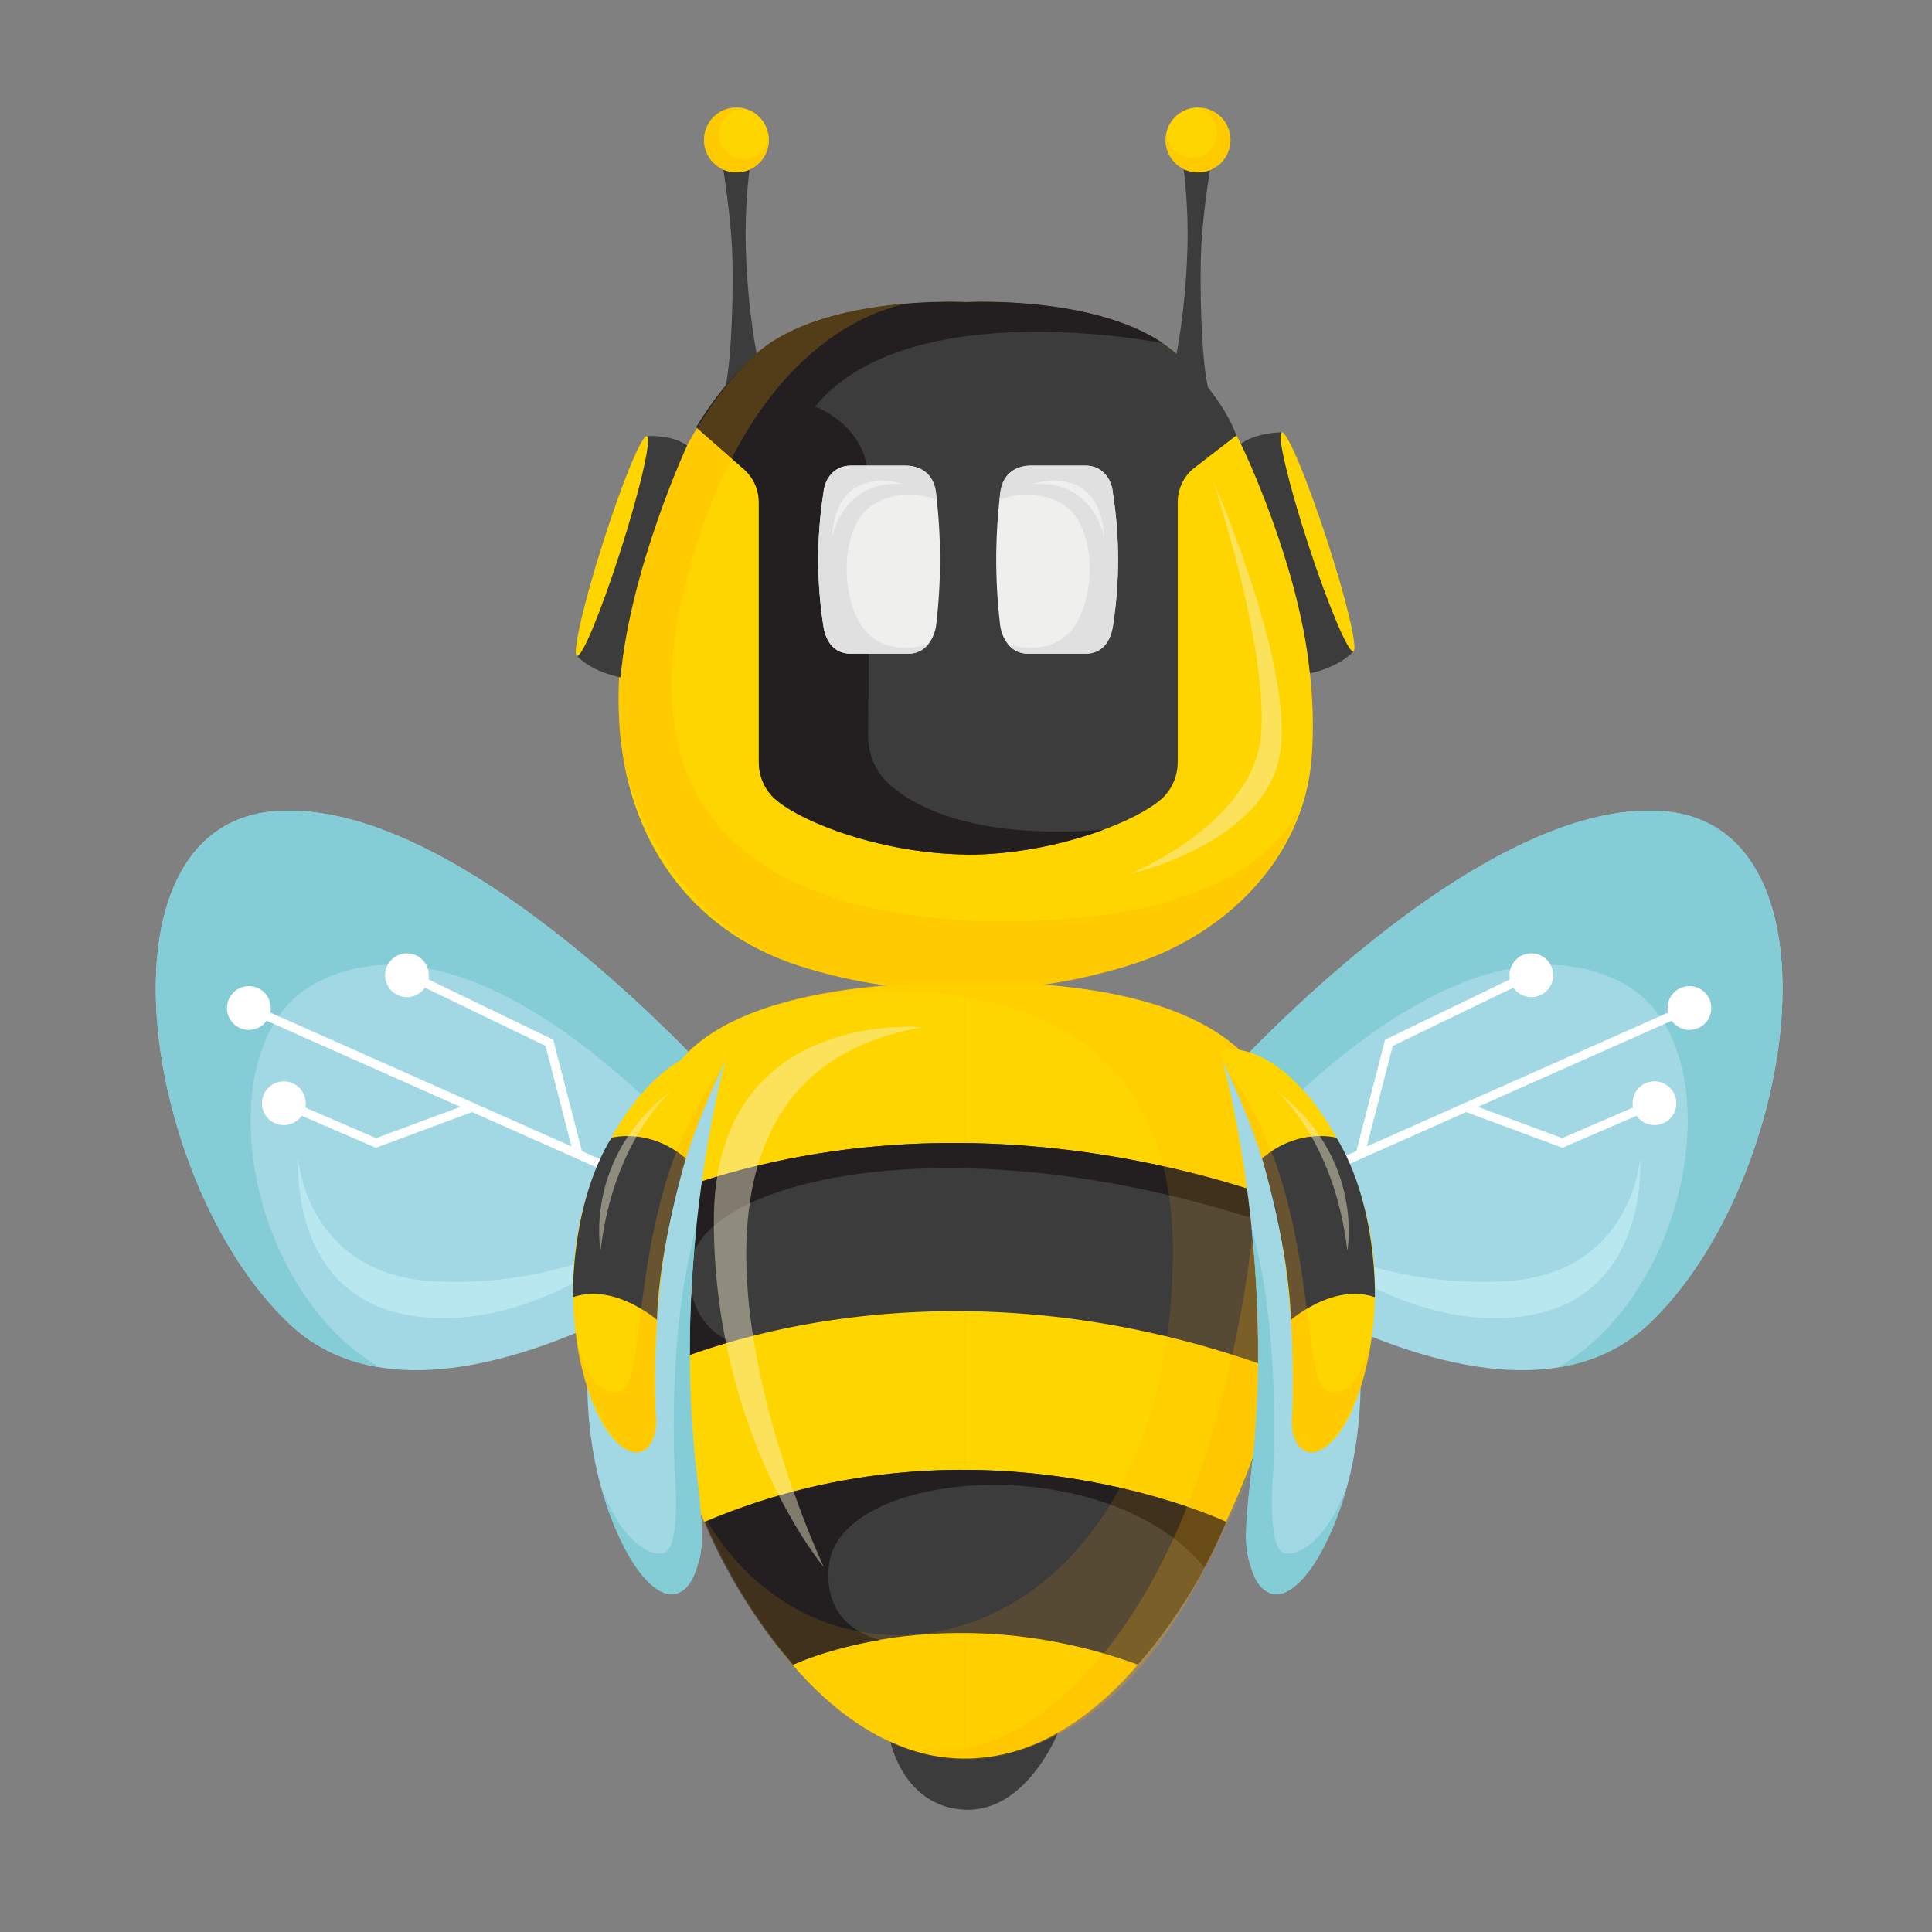 <?xml version="1.0" encoding="UTF-8"?> <svg id="Layer_2" data-name="Layer 2" xmlns="http://www.w3.org/2000/svg" viewBox="0 0 1080 1080"><rect x="0" y="0" width="1080" height="1080" fill="#808080" stroke="none"/><defs><style>.cls-1{fill:#fff}.cls-2{fill:#ffd500}.cls-3{fill:#efefed}.cls-4{fill:#b9e7f0}.cls-5{fill:#e0e0e0}.cls-6{fill:#231f20}.cls-7{fill:#a2d8e4}.cls-8{fill:#85cdd6}.cls-9{fill:#3d3c3d}.cls-10{fill:none;stroke:#fff;stroke-miterlimit:10;stroke-width:5px}.cls-11{opacity:.13}.cls-11,.cls-12{fill:#ffaa01}.cls-12{opacity:.22}.cls-13{fill:#f9f1cf;opacity:.44}</style></defs><g><g><path class="cls-2" d="M656.83,196.98c-37.82-32.42-116.6-28.09-116.6-28.09,0,0-78.78-4.32-116.6,28.09-37.82,32.42-84.82,125.06-76.96,213.34,5.01,56.27,36.45,109.29,100.3,129.66,60.03,19.14,125.97,17.98,186.07-.95,52.43-16.51,95.65-59.74,100.09-114.47,7.17-88.34-38.47-195.16-76.29-227.58Z"/><path class="cls-9" d="M656.83,196.98c-37.82-32.42-116.6-28.09-116.6-28.09,0,0-78.78-4.32-116.6,28.09-9.21,7.89-22.71,22.34-34.41,41.91l26.57,23.36c5.33,4.64,8.39,11.36,8.39,18.43v145.48c0,6.86,2.53,13.47,7.13,18.56,11.07,12.25,57.2,32.22,108.92,32.97v.09c51.9-.05,99.7-20.55,110.99-33.06,4.6-5.09,7.13-11.71,7.13-18.56v-145.48c0-7.07,3.06-13.79,8.39-18.43l24.42-18.85c-6.99-19.06-25.12-38.53-34.33-46.43Z"/><path class="cls-9" d="M404.34,94.85s3.8,23.66,4.82,42.79c1.01,19.11,.19,61.89-3.75,79.17l18.14-16.41s-5.6-25.05-6.65-62.12c-.67-23.72,2.1-43.42,2.1-43.42,0,0-6.49,1.8-14.65,0Z"/><path class="cls-9" d="M676.35,94.85s-3.8,23.66-4.82,42.79c-1.01,19.11-.19,61.89,3.75,79.17l-18.14-16.41s5.6-25.05,6.65-62.12c.67-23.72-2.1-43.42-2.1-43.42,0,0,6.49,1.8,14.65,0Z"/><path class="cls-6" d="M616.76,463.87h0c-69.6,5.22-103.34-11.35-118.99-24.86-7.96-6.87-12.47-16.91-12.42-27.43,.17-32.1,.57-120.3-.07-144.43-.78-29.68-29.68-39.84-29.68-39.84,52.33-64.05,194.46-35.46,194.46-35.46-39.69-26.81-109.83-22.96-109.83-22.96,0,0-78.78-4.32-116.6,28.09-9.21,7.89-22.71,22.34-34.41,41.91l26.57,23.36c5.33,4.64,8.39,11.36,8.39,18.43v145.48c0,6.86,2.53,13.47,7.13,18.56,11.07,12.25,57.2,32.22,108.92,32.97v.09c28.55-.03,55.86-6.25,76.53-13.92Z"/><path class="cls-12" d="M729.09,445.3s-13.48,60.66-137.24,68.64c-122.38,7.89-248.32-27.78-209.27-185.01,32.56-131.12,102.54-154.99,124.89-159.3-26.14,2.09-61.89,8.53-83.84,27.34-37.82,32.42-84.82,125.06-76.96,213.34,5.01,56.27,47.21,113.57,100.3,129.66,62.36,18.89,126.34,19.11,186.07-.95,55.16-18.52,82.85-52.38,96.05-93.73h0Z"/><g><path class="cls-3" d="M475.57,365.4h32.41c8.43,0,13.74-6.86,15.27-15.27l.28-2.5c2.72-23.96,2.63-48.15-.28-72.08h0c-.87-6.91-4.27-12.34-11.39-14.48-1.89-.57-3.86-.79-5.84-.79h-30.45c-8.43,0-14.43,6.27-15.27,15.27h0c-3.85,24.71-3.85,49.87,0,74.58h0c1.58,9.62,6.84,15.27,15.27,15.27Z"/><path class="cls-5" d="M483.77,352.6c-14.33-16.12-15.23-60.01,5.37-71.2,14.77-8.03,28.16-4.54,34.55-1.93-.14-1.31-.29-2.62-.45-3.92-.87-6.91-4.27-12.34-11.39-14.48-1.89-.57-3.86-.79-5.84-.79h-30.45c-8.43,0-14.43,6.27-15.27,15.27h0c-3.85,24.71-3.85,49.87,0,74.58h0c1.58,9.62,6.84,15.27,15.27,15.27h32.41c4.69,0,8.41-2.12,11.05-5.45-9.85,3.41-25.05,4.14-35.26-7.35Z"/><path class="cls-3" d="M465.04,300.77s5.51-32.49,39.65-30.29c0,0-37.17-12.67-39.65,30.29Z"/></g><g><path class="cls-3" d="M606.83,365.4h-32.41c-8.43,0-13.74-6.86-15.27-15.27l-.28-2.5c-2.72-23.96-2.63-48.15,.28-72.08h0c.87-6.91,4.27-12.34,11.39-14.48,1.89-.57,3.86-.79,5.84-.79h30.45c8.43,0,14.43,6.27,15.27,15.27h0c3.85,24.71,3.85,49.87,0,74.58h0c-1.58,9.62-6.84,15.27-15.27,15.27Z"/><path class="cls-5" d="M598.63,352.6c14.33-16.12,15.23-60.01-5.37-71.2-14.77-8.03-28.16-4.54-34.55-1.93,.14-1.31,.29-2.62,.45-3.92,.87-6.91,4.27-12.34,11.39-14.48,1.89-.57,3.86-.79,5.84-.79h30.45c8.43,0,14.43,6.27,15.27,15.27h0c3.85,24.71,3.85,49.87,0,74.58h0c-1.58,9.62-6.84,15.27-15.27,15.27h-32.41c-4.69,0-8.41-2.12-11.05-5.45,9.85,3.41,25.05,4.14,35.26-7.35Z"/><path class="cls-3" d="M617.37,300.77s-5.51-32.49-39.65-30.29c0,0,37.17-12.67,39.65,30.29Z"/></g><circle class="cls-2" cx="669.69" cy="78.24" r="18.15"/><path class="cls-12" d="M680.38,74.04c0,7.7-6.25,13.95-13.95,13.95s-13.95-6.25-13.95-13.95c0-.67,.06-1.33,.16-1.97-.7,1.93-1.1,4-1.1,6.17,0,10.02,8.13,18.15,18.15,18.15s18.15-8.13,18.15-18.15-8.13-18.15-18.15-18.15c-.58,0-1.16,.03-1.73,.09,6.99,.76,12.42,6.68,12.42,13.86Z"/><circle class="cls-2" cx="411.67" cy="78.24" r="18.15"/><path class="cls-12" d="M415.87,88.93c-7.7,0-13.95-6.25-13.95-13.95s6.25-13.95,13.95-13.95c.67,0,1.33,.06,1.97,.16-1.93-.7-4-1.1-6.17-1.1-10.02,0-18.15,8.13-18.15,18.15s8.13,18.15,18.15,18.15,18.15-8.13,18.15-18.15c0-.58-.03-1.16-.09-1.73-.76,6.99-6.68,12.42-13.86,12.42Z"/><path class="cls-13" d="M678.15,268.74s47.65,108.44,36.7,155.98c-10.95,47.55-83.19,63.86-83.19,63.86,0,0,68.6-28.2,73.17-76.98,4.57-48.78-26.68-142.86-26.68-142.86Z"/></g><path class="cls-9" d="M716.46,241.65s-14.2,.03-22.79,6.49c0,0,32.4,66.48,38.58,128.25,0,0,15.7-2.95,24.25-12.21l-40.04-122.52Z"/><ellipse class="cls-2" cx="736.48" cy="302.91" rx="5.37" ry="64.45" transform="translate(-57.66 243.74) rotate(-18.1)"/><path class="cls-9" d="M361.61,243.81s13.85-1.1,22.49,5.29c0,0-31.53,67.76-37.22,129.57,0,0-15.72-2.83-24.34-12.02l39.07-122.83Z"/><ellipse class="cls-2" cx="342.07" cy="305.22" rx="64.45" ry="5.37" transform="translate(-52.48 538.68) rotate(-72.35)"/></g><g><g><path class="cls-7" d="M684.49,602.99s141.47-158.08,245.63-149.5,73.53,209.55-8.58,286.75c-82.1,77.2-248.4-44.12-248.4-44.12l11.35-93.13Z"/><path class="cls-8" d="M930.13,453.48c-104.16-8.58-245.63,149.5-245.63,149.5l-7.14,58.58c39.24-45.89,144.5-154.77,228.32-112.77,64.09,32.11,42.67,171.08-34.6,215.6,18.55-2.96,35.85-10.41,50.47-24.16,82.1-77.2,112.74-278.17,8.58-286.75Z"/><path class="cls-4" d="M722.11,689.1s60.13,56.55,130.29,46.53,64.43-88.05,64.43-88.05c0,0-4.37,65.26-76.6,68.72s-118.12-27.2-118.12-27.2Z"/></g><line class="cls-10" x1="725.21" y1="660.87" x2="935.87" y2="567.24"/><circle class="cls-1" cx="856.04" cy="545.16" r="12.23"/><circle class="cls-1" cx="944.4" cy="563.48" r="12.23"/><circle class="cls-1" cx="924.86" cy="616.71" r="12.23"/><polyline class="cls-10" points="760.34 645.26 776.4 582.95 845.78 549.4"/><polyline class="cls-10" points="819.52 618.95 873.33 638.92 914.67 621.06"/></g><g><g><path class="cls-7" d="M399.02,602.99s-141.47-158.08-245.63-149.5-73.53,209.55,8.58,286.75c82.1,77.2,248.4-44.12,248.4-44.12l-11.35-93.13Z"/><path class="cls-8" d="M153.39,453.48c104.16-8.58,245.63,149.5,245.63,149.5l7.14,58.58c-39.24-45.89-144.5-154.77-228.32-112.77-64.09,32.11-42.67,171.08,34.6,215.6-18.55-2.96-35.85-10.41-50.47-24.16-82.1-77.2-112.74-278.17-8.58-286.75Z"/><path class="cls-4" d="M361.41,689.1s-60.13,56.55-130.29,46.53c-70.15-10.02-64.43-88.05-64.43-88.05,0,0,4.37,65.26,76.6,68.72s118.12-27.2,118.12-27.2Z"/></g><line class="cls-10" x1="358.31" y1="660.87" x2="147.64" y2="567.24"/><circle class="cls-1" cx="227.48" cy="545.16" r="12.23"/><circle class="cls-1" cx="139.12" cy="563.48" r="12.23"/><circle class="cls-1" cx="158.66" cy="616.71" r="12.23"/><polyline class="cls-10" points="323.18 645.26 307.12 582.95 237.74 549.4"/><polyline class="cls-10" points="263.99 618.95 210.18 638.92 168.85 621.06"/></g><g><g><g><path class="cls-2" d="M539.55,549.77s119.67-7.51,161.37,45.87c41.7,53.37,20.85,149.28,20.85,149.28,0,0-50.86,233.1-182.22,238.93v-434.08Z"/><path class="cls-2" d="M539.55,549.77s-123.25-5.87-161.37,45.87c-40.17,54.53-20.85,149.28-20.85,149.28,0,0,50.86,233.1,182.22,238.93v-434.08Z"/><path class="cls-9" d="M362.96,766.71s150.18-76,353.18,0c0,0,14.52-41.94,10.84-91.54,0,0-187.03-81.56-373.74,0,0,0-3.71,49.9,9.72,91.54Z"/><path class="cls-9" d="M443,930.53s83.46-39.79,193.1,0c0,0,31.05-33.83,49.28-79.79,0,0-137.73-65.46-291.65,0,0,0,16.28,41.74,49.28,79.79Z"/><path class="cls-9" d="M497.77,973.69s7.4,36.59,41.78,37.95c34.38,1.35,51.91-43.13,51.91-43.13,0,0-42.92,28.91-93.69,5.18Z"/><path class="cls-6" d="M408.67,750.03s-25.2-8.31-22.85-41.77c3.51-49.77,156.13-85.85,341.75-17.77-.02-5-.21-10.12-.59-15.32,0,0-187.03-81.56-373.74,0,0,0-4.46,48.35,9.72,91.54,0,0,16.41-8.3,45.71-16.67h0Z"/><path class="cls-6" d="M463.23,876.09c4.4-55.44,154.97-67.02,209.87,0,4.32-8.04,7.9-15.37,12.27-25.35,0,0-137.11-65.46-291.03,0,0,0,16.28,41.74,49.28,79.79,0,0,17.95-8.55,48.13-13.76-12.53-3.49-30.7-13.28-28.53-40.68Z"/></g><path class="cls-11" d="M432.13,561.74s225.84-56.63,223.53,141.07c-2.67,227.72-201.47,268.82-266.98,135.39,0,0,52.91,145.17,151.24,145.3,97.32,.12,165.4-146.88,185.37-251.55,0,0,12.79-92.33-24-136.66-36.79-44.33-118.87-46.02-161.37-45.87-47.44,.17-71.67,1.99-107.79,12.32Z"/><path class="cls-13" d="M515.81,574.22s-117.31-11.27-116.79,109.13,61.54,192.74,61.54,192.74c0,0-127.82-270.8,55.25-301.87Z"/></g><path class="cls-12" d="M674.91,573.94s52.36,16.52,11.88,192.77c-40.48,176.25-132.57,223.28-175.67,210.54,0,0,103.6,42.85,174.26-126.51,70.66-169.36,42.62-242.71-10.47-276.8Z"/></g><path class="cls-7" d="M683.41,592.64s30.37,109.4,16.15,230.25c-2.41,20.47-4.36,37.94-1.76,47.75,2.2,8.33,6.6,18.24,13.51,20.34,15.36,4.66,52.67-48.09,49.04-129.86s-76.93-168.47-76.93-168.47Z"/><path class="cls-2" d="M683.41,592.64c11.17,26.31,43.58,82.52,38.82,202.15-.13,3.33,.37,6.68,1.65,9.75,1.67,3.98,4.82,8.01,10.7,7.04,23.19-3.8,43.35-73.14,29.47-131.46-12.73-53.46-49.01-96.04-78.76-93.49-2.99,.26-3.05,3.25-1.88,6.01Z"/><path class="cls-9" d="M721.63,737.81s23.87-20.77,46.92-12.69c0,0,1.67-51.11-21.43-89.09,0,0-21.11-6-41.62,11.56,0,0,15.1,49.61,16.13,90.22Z"/><path class="cls-8" d="M718.44,868.33c-10.85-1.81-6.6-46.68-6.6-46.68,2.19-64.28-4.41-107.75-12.32-136.11,4.09,39.18,5.85,87.28-.04,137.35-2.41,20.47-4.15,37.89-1.76,47.75,2.84,11.78,6.51,18.56,13.51,20.34,12.41,3.16,30.96-20.13,41.94-60.99-10.08,28.67-25.61,39.86-34.73,38.34Z"/><path class="cls-12" d="M685.47,597.33s24.86,50.53,32.02,101.8c7.15,51.26,4.97,89.27,4.97,89.27,0,0-3.61,17.48,8.36,23.33,11.97,5.85,33.8-32.14,36.01-64.5,0,0-5.51,33.69-23.66,30.78s-3.03-108.42-57.7-180.68Z"/><path class="cls-13" d="M713.33,609.54s32.67,27.6,39.84,89.59c0,0,9.87-51.93-39.84-89.59Z"/><path class="cls-7" d="M405.48,592.64s-30.37,109.4-16.15,230.25c2.41,20.47,4.36,37.94,1.76,47.75-2.2,8.33-6.6,18.24-13.51,20.34-15.36,4.66-52.67-48.09-49.04-129.86s76.93-168.47,76.93-168.47Z"/><path class="cls-2" d="M405.48,592.64c-11.17,26.31-43.58,82.52-38.82,202.15,.13,3.33-.37,6.68-1.65,9.75-1.67,3.98-4.82,8.01-10.7,7.04-23.19-3.8-43.35-73.14-29.47-131.46,12.73-53.46,49.01-96.04,78.76-93.49,2.99,.26,3.05,3.25,1.88,6.01Z"/><path class="cls-9" d="M367.25,737.81s-23.87-20.77-46.92-12.69c0,0-1.67-51.11,21.43-89.09,0,0,21.11-6,41.62,11.56,0,0-15.1,49.61-16.13,90.22Z"/><path class="cls-8" d="M370.44,868.33c10.85-1.81,6.6-46.68,6.6-46.68-2.19-64.28,4.41-107.75,12.32-136.11-4.09,39.18-5.85,87.28,.04,137.35,2.41,20.47,4.15,37.89,1.76,47.75-2.84,11.78-6.51,18.56-13.51,20.34-12.41,3.16-30.96-20.13-41.94-60.99,10.08,28.67,25.61,39.86,34.73,38.34Z"/><path class="cls-12" d="M403.42,597.33s-24.86,50.53-32.02,101.8c-7.15,51.26-4.97,89.27-4.97,89.27,0,0,3.61,17.48-8.36,23.33s-33.8-32.14-36.01-64.5c0,0,5.51,33.69,23.66,30.78,18.15-2.9,3.03-108.42,57.7-180.68Z"/><path class="cls-13" d="M375.56,609.54s-32.67,27.6-39.84,89.59c0,0-9.87-51.93,39.84-89.59Z"/></svg>